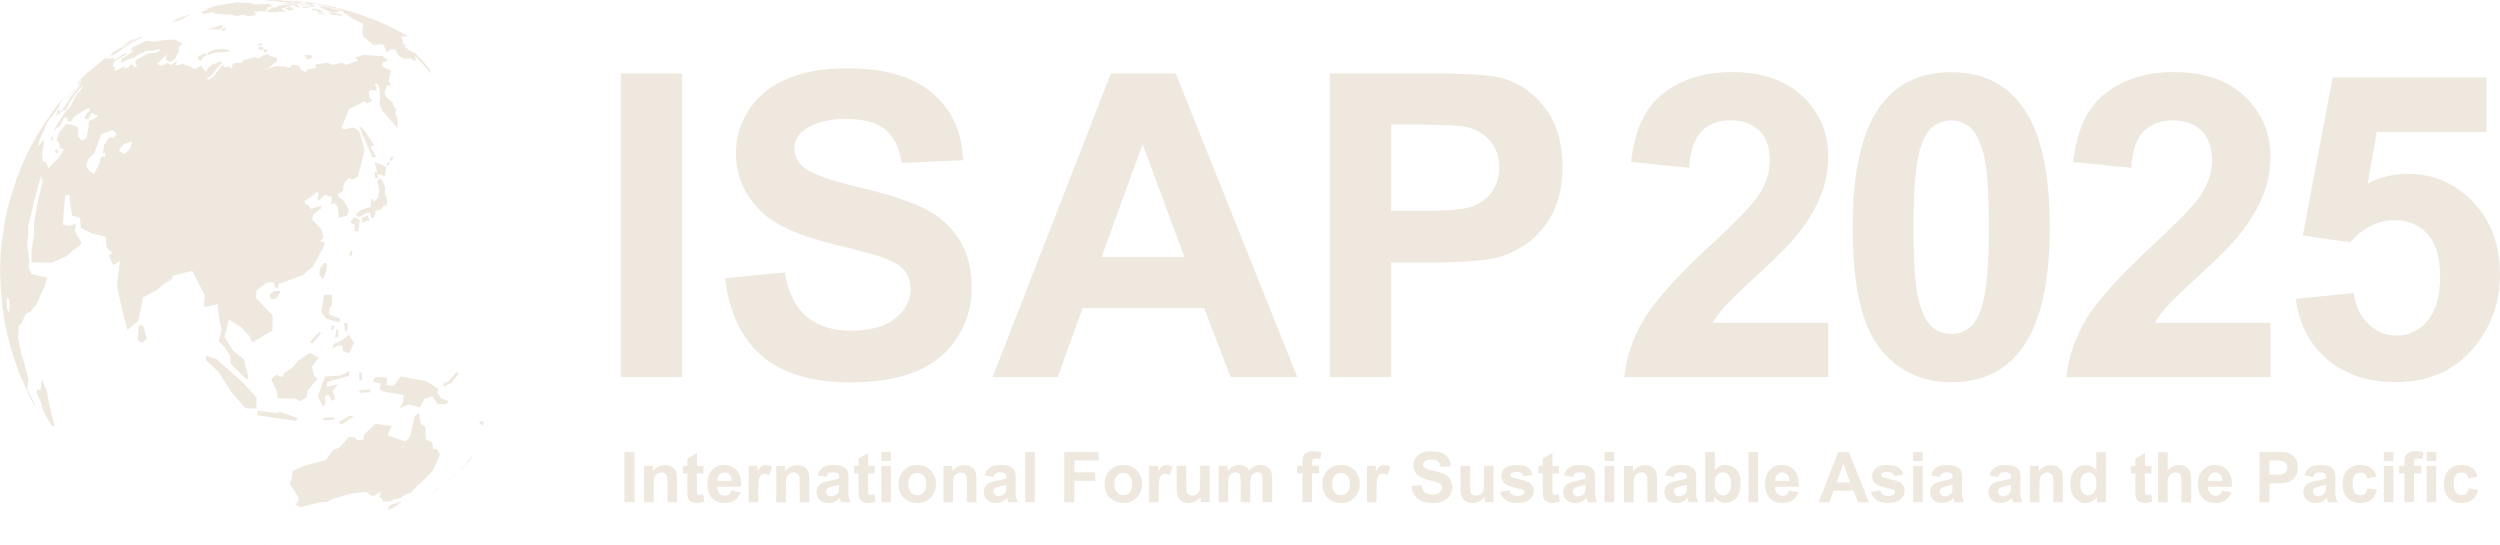 <?xml version="1.0" encoding="utf-8"?>
<!-- Generator: Adobe Illustrator 28.0.0, SVG Export Plug-In . SVG Version: 6.00 Build 0)  -->
<svg version="1.1" id="レイヤー_1" xmlns="http://www.w3.org/2000/svg" xmlns:xlink="http://www.w3.org/1999/xlink" x="0px"
	 y="0px" viewBox="0 0 418.92 91.34" style="enable-background:new 0 0 418.92 91.34;" xml:space="preserve">
<style type="text/css">
	.st0{fill:#EFE8DF;}
</style>
<g>
	<path class="st0" d="M46.76,91.32l-0.32,0.02l0.71-0.02H46.76z M44.28,91.32h0.22l-0.81-0.01L44.28,91.32z M66.45,84.28
		c-0.36,0.11-0.74,0.22-1.11,0.32l-0.38,0.87l1.1-0.45l0.58-0.43l0.67-0.67L66.45,84.28z M75.46,80.19l-1.55,1.28l-0.53,0.36
		l-1.41,1.08l0.84-0.54c1.07-0.85,2.5-2.01,3.53-2.89l-0.03-0.07L75.46,80.19z M77.98,77.84l-0.82,0.79l-0.14,0.21l-0.47,0.45
		c0.69-0.66,1.64-1.55,2.3-2.25l0.28-0.33l-0.53,0.54l0.45-0.67l-0.09-0.07L77.98,77.84z M80.28,70.83l0.62,0.51l0.19-0.54
		l-0.52-0.27L80.28,70.83z M54.18,70l-0.01,0.42l1.93-0.11l-0.2-0.38L54.18,70z M56.77,70.75l0.43,0.41l2.09-1.37l-0.74-0.14
		L56.77,70.75z M69.47,69.73c-0.22,1.03-0.48,2.38-0.73,3.38l-0.79,0.85c-0.89-0.29-2.1-0.68-2.99-1l0.65-1.56l-2.73-0.39
		l-1.87,1.81c-0.04,0.29-0.05,0.6-0.09,0.88l-1.11,0.05l-0.34-0.47l-1.02-0.06l-1.55,1.77l-1.14,0.44l-1.16,1.65
		c-1.05,0.28-2.44,0.68-3.49,0.92l-2.05,0.85l-0.26,1.72l-0.28,0.4c0.45,0.74,1.07,1.72,1.54,2.45l-0.13,0.7l-0.44,0.4L50.33,85
		c0.86-0.23,2.03-0.51,2.89-0.77l1.67-0.12l0.75-0.5c1.05-0.3,2.45-0.65,3.5-0.96l2.25-0.21l0.98,0.75l0.81-0.41l0.67-0.45
		l-0.29,0.96l0.39,0.17l0.26,0.58l1.09,0.02l0.83-0.45L67,83.5l1.05-0.67l0.9-0.31l0.74-0.92l1-0.85l1.87-1.93
		c0.36-0.8,0.86-1.83,1.17-2.64l-0.55-0.96l-0.56-0.01l-0.22-1.08l-1.04-0.54l-0.1-2.09l-0.73-0.42l-0.35-1.91L69.47,69.73z
		 M43.1,69.57c1.94,0.32,4.54,0.71,6.5,0.95l0.27-0.44l-3-1.11l-0.37,0.27l-3.35-0.42L43.1,69.57z M60.23,65.42v0.43l1.91-0.13
		l-0.25-0.46L60.23,65.42z M6.78,65.43l-0.65-0.21l0.14,0.85l0.68,1.61l0.2,0.96l0.77,1.5l0.88,1.27l0.38-0.07
		c-0.35-1.07-0.69-2.54-0.93-3.64l-0.39-2.12l-0.83-1.95L6.78,65.43z M66.02,64.6l-1.2-0.07l0.04-1.27l-1.96-0.08l-0.44,0.73
		l1.32,0.37l-0.14,0.96l0.46,0.32c1.04,0.19,2.44,0.46,3.5,0.63v1.1l-0.65,1.08l1.55-0.6l1.83,0.48l0.82-1.44l1.31-0.41l0.78,1.24
		l1.44,0.13l0.54-0.54L74,66.79l-0.74-0.97l0.23-0.66l-2.06-1.28c-1.27-0.24-2.98-0.54-4.26-0.8L66.02,64.6z M60.23,63.8
		c0.14-0.03,0.28-0.04,0.44-0.06v-0.46v-0.79l-0.48-0.14L60.23,63.8z M75.18,63.86l-0.91,0.39l0.08,0.52l1.33-0.64l1.21-1.59
		l-0.36-0.22L75.18,63.86z M57.07,62.93l-2.61,0.15l-1.17,3.28l0.8,1.74l0.43-0.24l-0.06-1.49l0.51-0.26l0.72,1.08l0.47-0.35
		l-0.43-1.35l0.92-1.12l-1.91,0.49l0.1-0.88c1.1-0.3,2.57-0.68,3.66-1.01c-0.01-0.26-0.01-0.52-0.01-0.79L57.07,62.93z M34.5,60.36
		l2.06,1.88c0.69,1.06,1.6,2.51,2.32,3.57l2.22,2.59c0.62,0.02,1.24,0.04,1.83,0.06L43,66.59c-0.77-0.82-1.79-1.91-2.54-2.73
		c-1.26-1.09-2.94-2.57-4.17-3.69l-1.82-0.61L34.5,60.36z M50,60.42l-1,1.18l-1.31,0.86l-0.44,0.76l-0.92-0.45l-0.88,0.74l0.98,2.21
		l0.09,0.98l3.01,0.12l0.86,0.41l1-0.71l0.21-1.18l1.61-1.89l-0.57-0.52l-0.38-1.43l1.15-1.59l-1.49-0.79L50,60.42z M57.39,56.95
		l-1.47,0.67l-0.31,0.77l1.02-0.46l0.74,0.02l0.05,0.86l1.08,0.34l0.81-1.69l-0.82-1.39L57.39,56.95z M51.92,57.3l0.45,0.24
		l1.49-1.77l-0.38-0.11L51.92,57.3z M56.19,56.62l0.48-0.19l0.04-0.99l-0.38-0.3L56.19,56.62z M23.08,56.98l0.76,0.46l0.76-0.66
		l-0.56-2.15c-0.26-0.05-0.51-0.11-0.77-0.17L23.08,56.98z M55.44,55.32c0.14-0.01,0.3-0.02,0.44-0.04l0.09-0.68l-0.37-0.13
		L55.44,55.32z M57.83,55.59l0.43-0.46l0.01-0.92l-0.63-0.13L57.83,55.59z M54.31,49.41l-0.47,2.8l0.77,1.14l2.21,0.69l0.19-0.65
		l-1.83-0.67v-1.13l0.49-0.45l-0.08-1.77L54.31,49.41z M45.93,48.76l-0.77,0.66l0.3,0.73l0.9-0.16l0.69-1.24
		C46.69,48.76,46.31,48.76,45.93,48.76 M54.29,44.07l-0.67,0.94l-0.12,1.06l0.67,0.77l0.59-1.8l0.01-0.98L54.29,44.07z M58.49,42.76
		l0.4,0.21l0.19-0.86l-0.34-0.09L58.49,42.76z M58.71,37.11l0.34,0.46h0.38l-0.04,1.17L60,38.77l0.3-1.81l-0.78-0.63L58.71,37.11z
		 M60.58,36.51c0.07,0.29,0.14,0.6,0.21,0.9l0.62-0.49l0.5,0.11c-0.07-0.29-0.15-0.6-0.23-0.91L60.58,36.51z M63.21,30.27l0.34,1.44
		l-0.22,1.39l-0.69,0.74l-0.18-0.55l-0.23,0.07l-0.14,1.41l-0.5,0.07l-1.18,0.4l-0.85,0.67l0.54,0.47l1.36-0.71l0.6-0.02l0.05,0.75
		l0.46,0.17l0.39-0.87l-0.18-0.4l0.88-0.13l0.81-0.84l0.15,0.15l0.19-0.13l0.07-0.57l-0.42-1.51l0.1-0.71l-0.3-0.91l-0.54-0.75
		L63.21,30.27z M63.21,28.86l-0.47-0.02l0.16,1.06c0.19-0.04,0.35-0.08,0.54-0.13c-0.07-0.18-0.15-0.37-0.21-0.54l1.26,0.24
		l0.24-1.57l-1.96-0.72L63.21,28.86z M64.78,27.53l0.19,0.29l0.34-0.46l-0.25-0.26L64.78,27.53z M65.3,26.75l0.2,0.29l0.43-0.61
		l-0.26-0.26L65.3,26.75z M9.18,25.4c0.04,0.08,0.09,0.16,0.14,0.23l0.28,0.05l0.21-0.21c-0.12-0.17-0.22-0.34-0.32-0.5
		C9.38,25.11,9.28,25.25,9.18,25.4 M8.53,23.13l-0.02,0.29l0.17,0.16l0.23-0.29l-0.2-0.43L8.53,23.13z M60.74,22.61
		c0.53,1.18,1.25,2.73,1.76,3.92l0.16-0.29l0.46,0.21l-0.92-1.63l0.07-0.42l0.49,0l-0.67-1.07l-1.38-1.88l-0.48-0.27L60.74,22.61z
		 M9.8,18.45l-0.61,1.19l0.34-0.39l0.39-0.37c0.05-0.25,0.1-0.5,0.17-0.74L9.8,18.45z M10.92,16.67c-0.04,0.05-0.05,0.11-0.09,0.17
		c0.27-0.28,0.55-0.55,0.82-0.83c0.04-0.1,0.09-0.2,0.13-0.3L10.92,16.67z M12.01,15.52c-0.04,0.07-0.07,0.15-0.1,0.24
		c0.2-0.21,0.41-0.4,0.62-0.59c0.03-0.08,0.07-0.16,0.1-0.24C12.42,15.13,12.22,15.3,12.01,15.52 M11.88,14.94l-0.06,0.08
		c0.38-0.4,0.81-0.84,1.25-1.29l0-0.01L11.88,14.94z M51.18,9.63l0.42,0.31l0.62-0.2l0.1-0.48c-0.37-0.02-0.88-0.05-1.25-0.08
		L51.18,9.63z M33.29,9.39l-0.15,0.55c0.15,0.08,0.31,0.16,0.47,0.25l0.49-0.63l0.62-0.35l-0.41-0.28L33.29,9.39z M44.17,8.45
		l-0.03,0.3l0.21,0.05l0.5-0.27L44.47,8.2L44.17,8.45z M36.07,8.29L34.62,8.9c0.14,0.09,0.29,0.16,0.44,0.24l1.04-0.34
		c1.37-0.06,1.47-0.06,2.23-0.14l0.13-0.29c-0.36-0.05-0.83-0.13-1.18-0.19C36.92,8.23,36.43,8.28,36.07,8.29 M43.36,7.92L43.25,8.2
		c0.21,0.07,0.5,0.14,0.72,0.2l0.21-0.37l-0.32-0.21L43.36,7.92z M43.47,7.29l-0.25,0.41c0.21-0.03,0.5-0.06,0.71-0.11L43.8,7.23
		L43.47,7.29z M69.81,6.92L69.93,7L69.81,6.92L69.81,6.92z M1.19,51.72l-0.07-1.76l0.34,0.03l0.14,0.87l-0.07,1.6L1.19,51.72z
		 M19.9,25.22l0.82-1.1l1.45-0.38l-0.37,1.21l-1.03,0.9L19.9,25.22z M15,28.68l-0.56-0.93l0.4-1.14l0.98-0.98
		c0.35-0.96,0.78-2.23,1.17-3.17l0.84-0.29l1.02-0.38l0.71,0.58l-0.5,0.72L18.31,23l-0.87,1.33l-0.19,1.29l0.38-0.07l-0.05,0.7
		l-0.66,0.03l-0.26,1.11l-0.92,1.75C15.48,29,15.24,28.84,15,28.68 M27.82,6.69c-0.67,0.1-1.55,0.21-2.22,0.31l-0.71-0.19
		l-0.61,0.12l-2.04,1.01l-0.42,0.54l0.57-0.09l-0.14,0.27l-1.88,1.21l-0.1,0.71l1.26-0.66l1-0.32l0.7-0.5l1.5-0.62l0.77,0.07
		l1.13-0.32l0.2,0.24L26.2,8.81l-1.45,0.18l-0.95,0.55l-0.79,0.38l-0.41,0.45c0.11,0.21,0.22,0.49,0.37,0.67l-0.56,0.34l-0.01-0.41
		l-0.39-0.18l-0.47,0.42l-0.78,0.46l0.4-0.6l-0.88,0.31l-0.52,0.34l-0.58,0.13l0.06-0.57l-0.37-0.26l0.23-0.62l0.65-0.52l1.4-0.78
		l0.05-0.22l-0.34,0.1L19.68,9.7l-0.62,0.36l0.03-0.43L18.33,9.9l-0.09-0.15l-0.37,0.14l-0.04-0.16l-0.33,0.2
		c0.15-0.15,0.31-0.3,0.47-0.46l-0.36,0.25l-0.65,0.55l-0.92,0.79l-1.4,1.15l1.05-1.01c-0.79,0.75-1.75,1.66-2.63,2.54l-0.1,0.25
		l0.83-0.74l-0.21,0.37l-0.51,0.55l0.24,0.05l0.32-0.2c-0.56,0.68-1.3,1.56-1.81,2.26l-1.06,1.7L9.7,19.24l0.21-0.07l0.86-0.85
		c-0.01,0.11-0.02,0.21-0.02,0.31l0.45-0.5l0.49-1.06l1.58-2.16l0.48-0.4l0.13,0.08l-1.2,1.51l-0.89,1.74l-0.73,0.74l-1.68,2.55
		l-0.35,0.83l0.61-0.64l0.26,0.04l0.81-1.56l0.45-0.36l-0.19,0.52l0.46-0.23l-0.13,0.53l0.55,0.15L12,20.28l0.38-0.69l1.92-1.23
		l0.63-0.3l0.14,0.42c-0.18,0.18-0.36,0.35-0.53,0.52l-0.4,0.84l0.58,0.14l0.66-1.1c0.32,0.18,0.72,0.45,1.07,0.61l-1.13,0.66
		l-0.42,0.07l-0.09,1.24l-0.29,1.58l-0.72,0.55l-0.73-0.7l0.04-1.29l-0.36-0.47l-0.99-0.3l-0.78,0.02l-1.01,1.25L9.45,23.5
		l0.48,0.45l0.06,0.78l0.7,0.31l-0.87,1.44l-1.71,1.69l-0.46-1.06l-0.5-0.12l-0.1-1.45l0.34-1.46l-0.08-0.63l-0.38,0.37L6.5,24.55
		l-0.07-0.24l0.26-1.04l0.69-1.46l0.36-0.92l0.62-1.06l0.42-0.38l1.03-1.47c0.19-0.37,0.4-0.87,0.61-1.22l0.28-0.39l0.18-0.29
		l0.06-0.08l-1.27,1.54c-2.43,3.37-4.73,6.55-6.93,12.52c-1.42,4.43-1.49,4.7-2.02,7.52c-0.64,4.66-0.69,5.02-0.71,8.1
		c0.27,6.64,0.79,10.2,3.17,16.75c1.87,4.24,1.9,4.33,3.19,6.52l-0.5-0.88l0.04-0.12l-0.82-1.69l-0.51-1.06
		c0.02-0.48,0.1-1.13,0.23-1.61c-0.26-0.98-0.66-2.27-0.88-3.25l-0.35-1.03l-0.56-2.7l0.13-2.06l0.41-0.24l0.79-1.8l0.63-0.18
		l1.08-1.27c0.41-0.88,0.93-2.06,1.37-2.93l0.49-1.61c-0.8-0.18-1.86-0.39-2.65-0.59l-0.52-1.25l0.17-0.93l-0.34-2.74l0.19-2.18
		l-0.07-0.97l0.67-2.56c0.41-1.87,1.04-4.33,1.58-6.16l-0.07,1l0.38-0.17c-0.3,1.2-0.71,2.79-0.95,3.99l-0.62,3.39l0.03,1.86
		L5.28,42l0.03,1.93c0.97,0.05,2.25,0.11,3.22,0.11c0.76-0.3,1.74-0.71,2.49-1.03c0.8-0.66,1.87-1.56,2.69-2.22l-1.14-1.97
		l0.15-1.34l-1.03,0.36l-1.17-0.22c0.12-1.44,0.24-3.38,0.43-4.8l0.61-0.25c0.14,1.07,0.32,2.49,0.52,3.54l1.28,0.36l0.22,1.71
		l1.67,0.9c0.73,0.18,1.71,0.44,2.46,0.59l0.15,1.85l0.97,0.89l-0.55,0.45l0.66,1.54l1.17-0.64c-0.17,1.24-0.4,2.9-0.52,4.14
		c0.32,1.51,0.74,3.52,1.11,5.01l0.67,2.35l1.85-1.56c0.22-1.16,0.5-2.69,0.74-3.84l2.38-1.28l1.21-1.07l1.14-0.62l0.36-0.74
		c0.95-0.23,2.22-0.52,3.16-0.76c0.62,1.22,1.44,2.83,2.1,4.03c-0.05,0.65-0.11,1.3-0.16,1.97l0.95-0.11l1.34-0.34l0.24,2.07
		l0.44,2.3l-0.46,1.86l1,1.03l0.85,1.29L38.69,61l2.57,2.53l0.4-0.22l-0.78-3.08l-1.81-1.47l-1.46-2.37l0.78-2.81l2.05,1.26
		l1.34,1.49l0.48,1.08c1.02-0.62,2.39-1.41,3.4-2.06v-2.52c-0.83-0.87-1.93-2.02-2.75-2.89l0.07-1.24l1.7-1.34l1.16-0.07l0.27,0.94
		h0.53l0.04-0.64c1.22-0.44,2.85-1.01,4.06-1.48l1.75-1.52l1.32-2.45l0.68-1.38l-0.83-0.37l0.54-0.63l-0.33-1.32l-1.54-1.62
		l0.12-0.85l1.4-1.07c-0.03-0.13-0.04-0.27-0.06-0.41l-1.69,0.51l-0.4-0.57l-0.47-0.24l-0.27-0.45l1.23-0.78l0.92-0.84l0.27,0.34
		l-0.23,1.23l0.47-0.25l0.72-0.78l1.2,0.36l0.07,0.54l-0.19,0.66l0.71-0.18l0.48,0.72l0.14,1.75l1.42-0.41l0.27-1l-0.93-1.55
		l-0.69-0.52l-0.19-0.44l0.84-0.61l0.09-0.93l0.31-0.61l0.57-0.63l0.61,0.29l0.9-0.53l0.37-1.3c0.24-0.93,0.58-2.19,0.78-3.13
		c-0.27-0.97-0.62-2.25-0.91-3.2l-0.93-0.58l-1.58,0.32l-0.49-0.22c0.43-0.94,0.97-2.24,1.3-3.24c0.57-0.24,1.33-0.56,1.88-0.83
		l0.6-0.46l0.6,0.38l0.88-0.46l-0.49-0.4L61.8,15.3l0.53-0.26l0.72,0.15l0.06-0.58l-0.33-0.44c0.15-0.07,0.28-0.14,0.41-0.22
		l0.38,0.74l0.13,1.6l-0.09,1.13l0.41,1.1c0.79,0.88,1.86,2.08,2.62,2.98l-0.03-0.93l-0.05-0.91l-0.33-0.73l0.18-0.61l-0.53-0.66
		l-0.08-0.55l-1.09-0.82l-0.26-0.8c0.13-0.37,0.32-0.88,0.41-1.27l0.72,0.2l-0.44-0.94l0.15-0.87l0.26-0.77L64,11.14l0.03-0.62
		c0.3-0.13,0.72-0.28,1.03-0.4l-0.91-0.73c-1.97-0.09-2.06-0.09-3.11-0.2c-0.46,0.14-1.07,0.31-1.53,0.42l0.46,0.5
		c-1.04,0.45-1.13,0.49-1.93,0.76l-0.77-0.37c-0.45,0.13-1.04,0.28-1.5,0.38l-1.02-0.4c-1.14,0.23-1.37,0.26-1.98,0.34l0.22,0.57
		c-0.48,0.08-1.1,0.17-1.57,0.24l-0.1,0.54l-0.82-0.47l-0.49-0.74l-0.98-0.15l-0.51,0.56l-0.79-0.24c-0.46-0.03-1.07-0.05-1.53-0.09
		c-0.43,0.15-1.02,0.37-1.47,0.5c0.54-0.38,1.23-0.9,1.73-1.33l-0.1-0.54c-0.33-0.08-0.76-0.18-1.09-0.26l-0.45-0.37l-0.67,0.26
		L43.2,9.85l-0.34-0.31c-0.6,0.18-1.41,0.38-2.03,0.52l-0.29,0.48c-0.39-0.01-0.91-0.01-1.29-0.02L38.89,11l0,0.58l-0.45-0.45
		l-0.85,0.11l-0.06-0.21c-0.13-0.04-0.24-0.08-0.37-0.11l-0.26,0.44l-1.16,1.49l-0.75,0.5l-0.4-0.17l0.88-0.53l0.81-1.11l0.91-0.99
		l-0.31-0.36l-0.74,0.49l-0.38-0.02l-0.84,0.68l-0.42,0.75c-0.25-0.32-0.58-0.74-0.79-1.06l-1.15,0.53
		c-0.24-0.13-0.56-0.31-0.78-0.46c-0.36-0.11-0.85-0.26-1.2-0.4l-0.99,0.26l-0.25-0.1l0.48-0.63l-0.49,0.21l-0.62,0.49l-0.6-0.39
		l-1,0.51l-0.82-0.34c0.52-0.48,1.17-1.13,1.72-1.58l-0.25,0.83l0.67,0.42l0.65-0.26l0.38-0.39l0.11-0.48l0.36-0.53
		c0.02-0.3,0.04-0.68,0.09-0.95l0.62-0.5l-0.59-0.21c-0.24-0.13-0.55-0.29-0.78-0.44L27.82,6.69z M22.04,6.69l-0.49,0.32L21.3,7.09
		l-0.46,0.3l-0.41,0.39l0.6-0.36L21.9,7l0.62-0.47l-0.05-0.07L22.04,6.69z M69.49,6.72l-0.66-0.39l-0.02-0.01L69.49,6.72z
		 M23.12,6.33l-0.88,0.54l-0.67,0.35L21.3,7.46l-0.86,0.52l-0.18-0.01l-0.96,0.62l0.02-0.13l-0.2,0.14l-0.36,0.35l0.06,0.02
		l-0.5,0.63l0.42-0.29l0.55-0.27c0.85-0.58,1.97-1.38,2.83-1.94l0.66-0.26l0.34-0.29l0.76-0.35l-0.08-0.1L23.12,6.33z M37.57,4.67
		c-0.24,0.14-0.56,0.31-0.78,0.45h0.81l0.21-0.18l0.15-0.28L37.57,4.67z M37.09,4.23l-0.93,0.26v0.07l-0.55,0.1l-0.93,0.33
		l1.35-0.12l0.67,0.02l0.52-0.27c0.08-0.13,0.15-0.27,0.21-0.39H37.09z M31.31,2.56L30.96,2.7l-0.39,0.1L29.36,3.3l-0.44,0.35
		l0.62-0.09l1.2-0.42l0.4-0.34l0.07-0.08l0.44-0.13c0.11-0.05,0.24-0.1,0.35-0.16C31.78,2.46,31.56,2.51,31.31,2.56 M53.04,2.17
		c0.32,0.06,0.75,0.16,1.05,0.23l0.54,0l-0.29-0.12l-0.42-0.06l-0.49-0.11L53.04,2.17z M55.35,2.31l0.29,0.19
		c0.24,0.01,0.49,0.02,0.75,0.02l0.81,0.16l0.27-0.19c-0.75-0.16-1.75-0.37-2.51-0.51C55.07,2.07,55.24,2.2,55.35,2.31 M52.28,1.52
		l0.01,0.2h0.64c0.14,0.11,0.35,0.24,0.48,0.35h0.88c-0.18-0.09-0.4-0.21-0.58-0.28l0.3-0.03c-0.41-0.11-0.96-0.25-1.38-0.33
		L52.28,1.52z M47.83,1.4c0.12,0.08,0.26,0.18,0.37,0.28l0.28,0.11l0.77-0.19l-0.29-0.15l0.17-0.17l-0.65-0.1L47.83,1.4z
		 M50.73,1.13l-0.12,0.16l0.61,0.05l0.55-0.02L51.54,1.1L50.73,1.13z M53.55,0.99l0.42,0.2L53.58,1.3l0.62,0.16l0.12,0.12
		c0.33,0.11,0.77,0.27,1.09,0.39l0.82,0.14l0.5-0.07l-0.34-0.19l0.88,0.17l-0.5-0.19l0.24-0.05l-0.78-0.22
		c-1.69-0.42-1.78-0.45-2.62-0.6L53.55,0.99z M51.88,0.94L51.5,0.98l0.66,0.14l0.42-0.06l0.4,0.06l-0.32-0.23l-0.88-0.04L51.88,0.94
		z M46.84,0.94l-0.36,0.05l-0.1,0.13l0.09,0.12c-0.2,0-0.5-0.01-0.71-0.01l-0.31,0.14L45.1,1.62c-0.14,0.09-0.33,0.2-0.47,0.31
		L44.74,2c0.47,0.02,0.85,0.03,1.44,0.11l0.2-0.1c0.19-0.03,0.47-0.06,0.67-0.08l0.25,0.05l0.52-0.02l0.13-0.14
		c-0.24-0.1-0.58-0.2-0.85-0.25l0.14-0.19h0.4l0.46-0.22l0.91-0.18c-1.09-0.12-1.15-0.13-1.79-0.17L46.84,0.94z M50.21,0.78
		l0.7,0.12l0.55-0.01l-0.08-0.11l-1.1-0.08L50.21,0.78z M47.58,0.65l0.71,0.12c0.35,0.02,0.84,0.05,1.19,0.09l-0.13,0.1l0.11,0.14
		c0.23,0.04,0.57,0.09,0.81,0.14l0.07-0.09l-0.49-0.17l0.13-0.17c-0.27-0.05-0.63-0.13-0.91-0.17c-0.45-0.03-1.07-0.09-1.53-0.1
		L47.58,0.65z M39.76,0.38l-0.3,0.03l-0.11,0.03c-2.1,0.33-2.14,0.34-3.26,0.58l-0.55,0.11l0.08-0.01l-0.08,0.07
		c-0.35,0.1-0.84,0.25-1.18,0.34L35.1,1.5C34.77,1.62,34.32,1.77,34,1.9c-0.11,0.1-0.28,0.21-0.38,0.33l0.56-0.06l-0.16,0.13
		l0.53-0.03l0.74-0.22L35.96,2l-0.23,0.27l1.85,0.16l0.95,0.01l0.57,0.09l0.21,0.08l0.6,0.1c0.12-0.05,0.26-0.15,0.37-0.21
		l0.72-0.01l0.53,0.27c0.56-0.1,0.63-0.12,1.09-0.19l0.22-0.05l-0.11-0.19l0.33-0.03l-0.47-0.23l-0.13-0.11c0.28,0,0.63-0.01,0.89,0
		l0.12-0.15l0.46,0.09c0.16-0.02,0.38-0.03,0.54-0.04c0.11-0.13,0.24-0.29,0.36-0.39l-0.02-0.26l0.67-0.09l0.14-0.09l-0.26-0.17
		l0.03-0.12l-0.41-0.07C43.8,0.69,43.74,0.69,43,0.75l-1.11-0.21c-0.1-0.02-0.2-0.07-0.29-0.09l-0.47,0.03h-1.26l0.45-0.13
		L39.76,0.38z M50.39,0.23l0.08,0.01l0.05,0.01L50.39,0.23z M48.68,0.15l0.95,0.12l0.89,0.02l0.24,0.08l0.42,0.04l0.2,0.16
		L51.3,0.71l0.96,0.08l0.3-0.06l-0.47-0.14l1.23,0.1l-0.03,0.08l0.59,0.08l0.88,0.21l0.21,0.1l0.84,0.21l0.91,0.12v0.13l1.02,0.35
		L57.47,2l0.27,0.24c0.75,0.44,0.88,0.52,1.41,0.97c0.53,0.24,1.24,0.53,1.76,0.8c-0.05,0.14-0.1,0.34-0.18,0.48
		c0.04,0.23,0.04,0.53,0.01,0.79c0.06,0.24,0.1,0.58,0.11,0.82c0.54,0.42,1.24,0.98,1.75,1.45c0.44-0.06,1.03-0.12,1.46-0.17
		l0.34,0.39c0.11,0.28,0.26,0.66,0.32,0.96c0.27-0.15,0.64-0.33,0.91-0.48l0.58,0.06c0.17,0.3,0.4,0.69,0.56,0.99l0.82,0.52
		l1.13-0.04l0.97,0.43c-0.04-0.25-0.1-0.6-0.15-0.86c0.85,0.87,1.94,2.08,2.7,3.02l-0.2-0.75c-0.69-0.83-1.65-1.89-2.42-2.67
		l-1.06-0.52l-1.07-0.91l0.84,0.31l-0.88-0.71l0.07-0.43L67.2,6.2c0.26-0.06,0.59-0.12,0.85-0.18l0.77,0.31l-0.66-0.4
		c-2.8-1.49-3.03-1.61-5.03-2.45c-2.63-1.03-2.68-1.04-4.23-1.51c-2.36-0.67-2.4-0.67-3.69-0.96C53,0.57,53,0.57,51.87,0.41
		l-0.32-0.03h0.03c-0.71-0.08-1.65-0.22-2.36-0.24L48.68,0.15z M42.76,0.08l-0.24,0.03l1.02-0.04l0.94-0.03l0.38,0.07l1.03,0.04
		c0.32,0.06,0.73,0.1,1.05,0.16l0.96,0.04l0.12,0.11l0.84,0.05l0.57-0.14l-0.28,0.16l0.66,0.08l0.71-0.08l0.04-0.1
		c-1.42-0.19-1.71-0.22-3.12-0.31l-0.38-0.05l0.28-0.04l-0.05-0.01l-0.71,0.01C46.19,0.04,45.69,0.01,45.29,0
		C44.51,0.01,43.52,0.04,42.76,0.08 M45.29,0c0,0,0.01,0,0.01,0l-0.04,0C45.27,0,45.28,0,45.29,0 M45.26,0c-0.03,0-0.05,0-0.08,0
		H45.26z M45.3,0l1.02,0.01h0.15L45.37,0C45.35,0,45.33,0,45.3,0"/>
	<g>
		<g>
			<path class="st0" d="M104.63,84.15v-8.4h1.7v8.4H104.63z"/>
			<path class="st0" d="M113.46,84.15h-1.61v-3.1c0-0.66-0.03-1.08-0.1-1.27c-0.07-0.19-0.18-0.34-0.33-0.45
				c-0.15-0.11-0.34-0.16-0.56-0.16c-0.28,0-0.53,0.08-0.75,0.23c-0.22,0.15-0.37,0.35-0.46,0.61s-0.12,0.72-0.12,1.4v2.75h-1.61
				v-6.08h1.49v0.89c0.53-0.69,1.2-1.03,2-1.03c0.35,0,0.68,0.06,0.97,0.19s0.52,0.29,0.67,0.49s0.26,0.42,0.31,0.68
				c0.06,0.25,0.09,0.61,0.09,1.08V84.15z"/>
			<path class="st0" d="M117.88,78.06v1.28h-1.1v2.45c0,0.5,0.01,0.79,0.03,0.87s0.07,0.15,0.14,0.2c0.07,0.05,0.17,0.08,0.27,0.08
				c0.15,0,0.36-0.05,0.65-0.15l0.14,1.25c-0.37,0.16-0.8,0.24-1.27,0.24c-0.29,0-0.55-0.05-0.78-0.15s-0.4-0.22-0.51-0.38
				c-0.11-0.15-0.18-0.36-0.23-0.63c-0.03-0.19-0.05-0.57-0.05-1.13v-2.65h-0.74v-1.28h0.74v-1.21l1.61-0.94v2.15H117.88z"/>
			<path class="st0" d="M122.52,82.21l1.6,0.27c-0.21,0.59-0.53,1.04-0.98,1.34c-0.44,0.31-1,0.46-1.67,0.46
				c-1.06,0-1.84-0.34-2.35-1.04c-0.4-0.55-0.6-1.25-0.6-2.1c0-1.01,0.26-1.8,0.79-2.37s1.19-0.86,2-0.86c0.9,0,1.62,0.3,2.14,0.9
				c0.52,0.6,0.77,1.51,0.75,2.75h-4.03c0.01,0.48,0.14,0.85,0.39,1.11c0.25,0.27,0.56,0.4,0.93,0.4c0.25,0,0.46-0.07,0.64-0.21
				C122.3,82.74,122.43,82.52,122.52,82.21z M122.61,80.58c-0.01-0.47-0.13-0.82-0.36-1.06c-0.23-0.24-0.51-0.36-0.84-0.36
				c-0.35,0-0.64,0.13-0.87,0.38s-0.34,0.6-0.34,1.04H122.61z"/>
			<path class="st0" d="M127.06,84.15h-1.61v-6.08h1.49v0.87c0.26-0.41,0.49-0.68,0.69-0.81c0.2-0.13,0.44-0.2,0.7-0.2
				c0.37,0,0.72,0.1,1.06,0.3l-0.5,1.4c-0.27-0.18-0.52-0.26-0.76-0.26c-0.23,0-0.42,0.06-0.57,0.19s-0.28,0.35-0.37,0.67
				c-0.09,0.32-0.13,1-0.13,2.04V84.15z"/>
			<path class="st0" d="M135.62,84.15h-1.61v-3.1c0-0.66-0.03-1.08-0.1-1.27c-0.07-0.19-0.18-0.34-0.33-0.45
				c-0.15-0.11-0.34-0.16-0.56-0.16c-0.28,0-0.53,0.08-0.75,0.23c-0.22,0.15-0.37,0.35-0.46,0.61s-0.12,0.72-0.12,1.4v2.75h-1.61
				v-6.08h1.49v0.89c0.53-0.69,1.2-1.03,2-1.03c0.35,0,0.68,0.06,0.97,0.19s0.52,0.29,0.67,0.49s0.26,0.42,0.31,0.68
				c0.06,0.25,0.09,0.61,0.09,1.08V84.15z"/>
			<path class="st0" d="M138.45,79.92l-1.46-0.26c0.16-0.59,0.45-1.02,0.85-1.31c0.4-0.28,1-0.42,1.79-0.42
				c0.72,0,1.25,0.08,1.6,0.25c0.35,0.17,0.6,0.39,0.74,0.65s0.21,0.74,0.21,1.44l-0.02,1.88c0,0.54,0.03,0.93,0.08,1.18
				s0.15,0.53,0.29,0.82h-1.59c-0.04-0.11-0.09-0.27-0.15-0.48c-0.03-0.1-0.05-0.16-0.06-0.19c-0.27,0.27-0.57,0.47-0.88,0.6
				s-0.65,0.2-1,0.2c-0.63,0-1.12-0.17-1.48-0.51c-0.36-0.34-0.54-0.77-0.54-1.29c0-0.34,0.08-0.65,0.25-0.92
				c0.16-0.27,0.39-0.48,0.69-0.62c0.3-0.14,0.72-0.27,1.28-0.38c0.75-0.14,1.27-0.27,1.56-0.4v-0.16c0-0.31-0.08-0.53-0.23-0.66
				c-0.15-0.13-0.44-0.2-0.86-0.2c-0.29,0-0.51,0.06-0.67,0.17C138.68,79.44,138.55,79.64,138.45,79.92z M140.6,81.23
				c-0.21,0.07-0.53,0.15-0.98,0.25c-0.45,0.1-0.74,0.19-0.88,0.28c-0.21,0.15-0.31,0.34-0.31,0.57c0,0.23,0.08,0.42,0.25,0.58
				s0.38,0.25,0.64,0.25c0.29,0,0.57-0.09,0.83-0.29c0.19-0.14,0.32-0.32,0.38-0.53c0.04-0.14,0.06-0.4,0.06-0.79V81.23z"/>
			<path class="st0" d="M146.56,78.06v1.28h-1.1v2.45c0,0.5,0.01,0.79,0.03,0.87s0.07,0.15,0.14,0.2c0.07,0.05,0.17,0.08,0.27,0.08
				c0.15,0,0.36-0.05,0.65-0.15l0.14,1.25c-0.37,0.16-0.8,0.24-1.27,0.24c-0.29,0-0.55-0.05-0.78-0.15s-0.4-0.22-0.51-0.38
				c-0.11-0.15-0.18-0.36-0.23-0.63c-0.03-0.19-0.05-0.57-0.05-1.13v-2.65h-0.74v-1.28h0.74v-1.21l1.61-0.94v2.15H146.56z"/>
			<path class="st0" d="M147.68,77.24v-1.49h1.61v1.49H147.68z M147.68,84.15v-6.08h1.61v6.08H147.68z"/>
			<path class="st0" d="M150.56,81.02c0-0.53,0.13-1.05,0.4-1.55c0.26-0.5,0.64-0.88,1.12-1.15s1.02-0.4,1.62-0.4
				c0.92,0,1.67,0.3,2.26,0.9s0.88,1.35,0.88,2.26c0,0.92-0.3,1.68-0.89,2.29s-1.34,0.91-2.24,0.91c-0.56,0-1.09-0.13-1.6-0.38
				s-0.89-0.62-1.15-1.11C150.7,82.31,150.56,81.72,150.56,81.02z M152.21,81.11c0,0.6,0.14,1.07,0.43,1.39
				c0.29,0.32,0.64,0.48,1.06,0.48s0.77-0.16,1.06-0.48c0.28-0.32,0.43-0.79,0.43-1.4c0-0.6-0.14-1.05-0.43-1.37
				c-0.28-0.32-0.64-0.48-1.06-0.48s-0.77,0.16-1.06,0.48C152.36,80.04,152.21,80.5,152.21,81.11z"/>
			<path class="st0" d="M163.63,84.15h-1.61v-3.1c0-0.66-0.03-1.08-0.1-1.27c-0.07-0.19-0.18-0.34-0.33-0.45
				c-0.15-0.11-0.34-0.16-0.56-0.16c-0.28,0-0.53,0.08-0.75,0.23c-0.22,0.15-0.37,0.35-0.46,0.61s-0.12,0.72-0.12,1.4v2.75h-1.61
				v-6.08h1.49v0.89c0.53-0.69,1.2-1.03,2-1.03c0.35,0,0.68,0.06,0.97,0.19s0.52,0.29,0.67,0.49s0.26,0.42,0.31,0.68
				c0.06,0.25,0.09,0.61,0.09,1.08V84.15z"/>
			<path class="st0" d="M166.47,79.92l-1.46-0.26c0.16-0.59,0.45-1.02,0.85-1.31c0.4-0.28,1-0.42,1.79-0.42
				c0.72,0,1.25,0.08,1.6,0.25c0.35,0.17,0.6,0.39,0.74,0.65s0.21,0.74,0.21,1.44l-0.02,1.88c0,0.54,0.03,0.93,0.08,1.18
				s0.15,0.53,0.29,0.82h-1.59c-0.04-0.11-0.09-0.27-0.15-0.48c-0.03-0.1-0.05-0.16-0.06-0.19c-0.27,0.27-0.57,0.47-0.88,0.6
				s-0.65,0.2-1,0.2c-0.63,0-1.12-0.17-1.48-0.51c-0.36-0.34-0.54-0.77-0.54-1.29c0-0.34,0.08-0.65,0.25-0.92
				c0.16-0.27,0.39-0.48,0.69-0.62c0.3-0.14,0.72-0.27,1.28-0.38c0.75-0.14,1.27-0.27,1.56-0.4v-0.16c0-0.31-0.08-0.53-0.23-0.66
				c-0.15-0.13-0.44-0.2-0.86-0.2c-0.29,0-0.51,0.06-0.67,0.17C166.7,79.44,166.57,79.64,166.47,79.92z M168.62,81.23
				c-0.21,0.07-0.53,0.15-0.98,0.25c-0.45,0.1-0.74,0.19-0.88,0.28c-0.21,0.15-0.31,0.34-0.31,0.57c0,0.23,0.08,0.42,0.25,0.58
				s0.38,0.25,0.64,0.25c0.29,0,0.57-0.09,0.83-0.29c0.19-0.14,0.32-0.32,0.38-0.53c0.04-0.14,0.06-0.4,0.06-0.79V81.23z"/>
			<path class="st0" d="M171.79,84.15v-8.4h1.61v8.4H171.79z"/>
			<path class="st0" d="M178.33,84.15v-8.4h5.76v1.42h-4.06v1.99h3.5v1.42h-3.5v3.57H178.33z"/>
			<path class="st0" d="M185.1,81.02c0-0.53,0.13-1.05,0.4-1.55c0.26-0.5,0.64-0.88,1.12-1.15s1.02-0.4,1.62-0.4
				c0.92,0,1.67,0.3,2.26,0.9s0.88,1.35,0.88,2.26c0,0.92-0.3,1.68-0.89,2.29s-1.34,0.91-2.24,0.91c-0.56,0-1.09-0.13-1.6-0.38
				s-0.89-0.62-1.15-1.11C185.23,82.31,185.1,81.72,185.1,81.02z M186.74,81.11c0,0.6,0.14,1.07,0.43,1.39
				c0.29,0.32,0.64,0.48,1.06,0.48s0.77-0.16,1.06-0.48c0.28-0.32,0.43-0.79,0.43-1.4c0-0.6-0.14-1.05-0.43-1.37
				c-0.28-0.32-0.64-0.48-1.06-0.48s-0.77,0.16-1.06,0.48C186.89,80.04,186.74,80.5,186.74,81.11z"/>
			<path class="st0" d="M194.17,84.15h-1.61v-6.08h1.49v0.87c0.26-0.41,0.49-0.68,0.69-0.81c0.2-0.13,0.44-0.2,0.7-0.2
				c0.37,0,0.72,0.1,1.06,0.3l-0.5,1.4c-0.27-0.18-0.52-0.26-0.76-0.26c-0.23,0-0.42,0.06-0.57,0.19s-0.28,0.35-0.37,0.67
				c-0.09,0.32-0.13,1-0.13,2.04V84.15z"/>
			<path class="st0" d="M201.2,84.15v-0.91c-0.22,0.33-0.51,0.58-0.87,0.77c-0.36,0.19-0.74,0.28-1.14,0.28
				c-0.41,0-0.78-0.09-1.1-0.27c-0.32-0.18-0.56-0.43-0.7-0.76s-0.22-0.77-0.22-1.35v-3.85h1.61v2.79c0,0.86,0.03,1.38,0.09,1.57
				c0.06,0.19,0.17,0.35,0.32,0.46c0.16,0.11,0.35,0.17,0.6,0.17c0.27,0,0.52-0.08,0.74-0.23c0.22-0.15,0.37-0.34,0.45-0.56
				c0.08-0.22,0.12-0.77,0.12-1.64v-2.57h1.61v6.08H201.2z"/>
			<path class="st0" d="M204.24,78.06h1.48v0.83c0.53-0.64,1.16-0.97,1.9-0.97c0.39,0,0.73,0.08,1.01,0.24
				c0.29,0.16,0.52,0.4,0.7,0.73c0.27-0.32,0.56-0.57,0.86-0.73c0.31-0.16,0.64-0.24,0.99-0.24c0.45,0,0.82,0.09,1.13,0.27
				s0.54,0.45,0.69,0.8c0.11,0.26,0.17,0.68,0.17,1.26v3.89h-1.61v-3.48c0-0.6-0.06-0.99-0.17-1.17c-0.15-0.23-0.38-0.34-0.69-0.34
				c-0.23,0-0.44,0.07-0.64,0.21c-0.2,0.14-0.34,0.34-0.43,0.6s-0.13,0.68-0.13,1.26v2.92h-1.61v-3.33c0-0.59-0.03-0.97-0.09-1.15
				c-0.06-0.17-0.15-0.3-0.27-0.38s-0.28-0.13-0.49-0.13c-0.25,0-0.47,0.07-0.67,0.2c-0.2,0.13-0.34,0.33-0.43,0.58
				s-0.13,0.67-0.13,1.25v2.96h-1.61V78.06z"/>
			<path class="st0" d="M217.34,78.06h0.89v-0.46c0-0.51,0.05-0.89,0.16-1.15c0.11-0.25,0.31-0.46,0.6-0.62
				c0.29-0.16,0.66-0.24,1.11-0.24c0.46,0,0.91,0.07,1.35,0.21l-0.22,1.12c-0.26-0.06-0.5-0.09-0.74-0.09c-0.23,0-0.4,0.05-0.5,0.16
				c-0.1,0.11-0.15,0.32-0.15,0.63v0.43h1.2v1.27h-1.2v4.82h-1.61v-4.82h-0.89V78.06z"/>
			<path class="st0" d="M221.58,81.02c0-0.53,0.13-1.05,0.4-1.55c0.26-0.5,0.64-0.88,1.12-1.15s1.02-0.4,1.62-0.4
				c0.92,0,1.67,0.3,2.26,0.9s0.88,1.35,0.88,2.26c0,0.92-0.3,1.68-0.89,2.29s-1.34,0.91-2.24,0.91c-0.56,0-1.09-0.13-1.6-0.38
				s-0.89-0.62-1.15-1.11C221.71,82.31,221.58,81.72,221.58,81.02z M223.23,81.11c0,0.6,0.14,1.07,0.43,1.39
				c0.29,0.32,0.64,0.48,1.06,0.48s0.77-0.16,1.06-0.48c0.28-0.32,0.43-0.79,0.43-1.4c0-0.6-0.14-1.05-0.43-1.37
				c-0.28-0.32-0.64-0.48-1.06-0.48s-0.77,0.16-1.06,0.48C223.37,80.04,223.23,80.5,223.23,81.11z"/>
			<path class="st0" d="M230.66,84.15h-1.61v-6.08h1.49v0.87c0.26-0.41,0.49-0.68,0.69-0.81s0.44-0.2,0.7-0.2
				c0.37,0,0.72,0.1,1.06,0.3l-0.5,1.4c-0.27-0.18-0.52-0.26-0.76-0.26c-0.23,0-0.42,0.06-0.57,0.19c-0.16,0.12-0.28,0.35-0.37,0.67
				c-0.09,0.32-0.13,1-0.13,2.04V84.15z"/>
			<path class="st0" d="M236.52,81.42l1.65-0.16c0.1,0.55,0.3,0.96,0.6,1.22c0.3,0.26,0.71,0.39,1.23,0.39
				c0.55,0,0.96-0.12,1.23-0.35c0.28-0.23,0.42-0.5,0.42-0.81c0-0.2-0.06-0.37-0.17-0.51c-0.12-0.14-0.32-0.26-0.61-0.36
				c-0.2-0.07-0.65-0.19-1.36-0.37c-0.91-0.23-1.55-0.5-1.91-0.83c-0.52-0.46-0.77-1.03-0.77-1.69c0-0.43,0.12-0.83,0.36-1.2
				s0.59-0.66,1.05-0.85c0.46-0.19,1.01-0.29,1.65-0.29c1.05,0,1.85,0.23,2.38,0.69c0.53,0.46,0.81,1.08,0.84,1.85l-1.69,0.07
				c-0.07-0.43-0.23-0.74-0.47-0.93c-0.24-0.19-0.6-0.28-1.07-0.28c-0.49,0-0.88,0.1-1.16,0.3c-0.18,0.13-0.27,0.3-0.27,0.52
				c0,0.2,0.08,0.37,0.25,0.51c0.21,0.18,0.73,0.37,1.56,0.56c0.83,0.19,1.43,0.4,1.83,0.6c0.39,0.21,0.7,0.49,0.93,0.85
				c0.22,0.36,0.33,0.81,0.33,1.34c0,0.48-0.13,0.93-0.4,1.35c-0.27,0.42-0.64,0.73-1.13,0.94c-0.49,0.21-1.1,0.31-1.83,0.31
				c-1.06,0-1.88-0.25-2.45-0.74C236.97,83.07,236.63,82.35,236.52,81.42z"/>
			<path class="st0" d="M248.77,84.15v-0.91c-0.22,0.33-0.51,0.58-0.87,0.77c-0.36,0.19-0.74,0.28-1.14,0.28
				c-0.41,0-0.78-0.09-1.1-0.27s-0.56-0.43-0.7-0.76c-0.15-0.32-0.22-0.77-0.22-1.35v-3.85h1.61v2.79c0,0.86,0.03,1.38,0.09,1.57
				c0.06,0.19,0.17,0.35,0.32,0.46c0.16,0.11,0.36,0.17,0.6,0.17c0.27,0,0.52-0.08,0.74-0.23c0.22-0.15,0.37-0.34,0.45-0.56
				c0.08-0.22,0.12-0.77,0.12-1.64v-2.57h1.61v6.08H248.77z"/>
			<path class="st0" d="M251.36,82.41l1.61-0.25c0.07,0.31,0.21,0.55,0.42,0.71c0.21,0.16,0.5,0.24,0.88,0.24
				c0.42,0,0.73-0.08,0.94-0.23c0.14-0.11,0.21-0.25,0.21-0.43c0-0.12-0.04-0.22-0.11-0.3c-0.08-0.08-0.26-0.15-0.54-0.21
				c-1.3-0.29-2.12-0.55-2.47-0.78c-0.48-0.33-0.72-0.79-0.72-1.37c0-0.53,0.21-0.97,0.62-1.33c0.42-0.36,1.06-0.54,1.94-0.54
				c0.83,0,1.45,0.14,1.86,0.41c0.4,0.27,0.68,0.67,0.84,1.2l-1.52,0.28c-0.07-0.24-0.19-0.42-0.37-0.54
				c-0.18-0.13-0.44-0.19-0.78-0.19c-0.42,0-0.73,0.06-0.91,0.18c-0.12,0.08-0.18,0.19-0.18,0.33c0,0.11,0.05,0.21,0.16,0.29
				c0.15,0.11,0.65,0.26,1.5,0.45c0.86,0.2,1.46,0.43,1.79,0.72c0.34,0.29,0.5,0.69,0.5,1.2c0,0.56-0.23,1.04-0.7,1.44
				c-0.47,0.4-1.16,0.6-2.07,0.6c-0.83,0-1.48-0.17-1.97-0.5C251.82,83.44,251.51,82.99,251.36,82.41z"/>
			<path class="st0" d="M261.24,78.06v1.28h-1.1v2.45c0,0.5,0.01,0.79,0.03,0.87c0.02,0.08,0.07,0.15,0.14,0.2
				c0.07,0.05,0.17,0.08,0.27,0.08c0.15,0,0.36-0.05,0.65-0.15l0.14,1.25c-0.37,0.16-0.8,0.24-1.27,0.24
				c-0.29,0-0.55-0.05-0.79-0.15c-0.23-0.1-0.4-0.22-0.51-0.38c-0.11-0.15-0.18-0.36-0.23-0.63c-0.03-0.19-0.05-0.57-0.05-1.13
				v-2.65h-0.74v-1.28h0.74v-1.21l1.62-0.94v2.15H261.24z"/>
			<path class="st0" d="M263.56,79.92l-1.46-0.26c0.16-0.59,0.45-1.02,0.85-1.31c0.4-0.28,1-0.42,1.79-0.42
				c0.72,0,1.25,0.08,1.6,0.25c0.35,0.17,0.6,0.39,0.74,0.65c0.14,0.26,0.21,0.74,0.21,1.44l-0.02,1.88c0,0.54,0.03,0.93,0.08,1.18
				s0.15,0.53,0.29,0.82h-1.59c-0.04-0.11-0.09-0.27-0.15-0.48c-0.03-0.1-0.05-0.16-0.06-0.19c-0.27,0.27-0.57,0.47-0.88,0.6
				c-0.31,0.13-0.65,0.2-1,0.2c-0.63,0-1.12-0.17-1.48-0.51s-0.54-0.77-0.54-1.29c0-0.34,0.08-0.65,0.25-0.92s0.39-0.48,0.69-0.62
				c0.3-0.14,0.72-0.27,1.28-0.38c0.75-0.14,1.27-0.27,1.56-0.4v-0.16c0-0.31-0.08-0.53-0.23-0.66c-0.15-0.13-0.44-0.2-0.87-0.2
				c-0.29,0-0.51,0.06-0.67,0.17S263.66,79.64,263.56,79.92z M265.71,81.23c-0.21,0.07-0.53,0.15-0.98,0.25
				c-0.45,0.1-0.74,0.19-0.88,0.28c-0.21,0.15-0.31,0.34-0.31,0.57c0,0.23,0.08,0.42,0.25,0.58s0.38,0.25,0.64,0.25
				c0.29,0,0.57-0.09,0.83-0.29c0.19-0.14,0.32-0.32,0.38-0.53c0.04-0.14,0.06-0.4,0.06-0.79V81.23z"/>
			<path class="st0" d="M268.88,77.24v-1.49h1.61v1.49H268.88z M268.88,84.15v-6.08h1.61v6.08H268.88z"/>
			<path class="st0" d="M277.67,84.15h-1.61v-3.1c0-0.66-0.03-1.08-0.1-1.27c-0.07-0.19-0.18-0.34-0.33-0.45
				c-0.15-0.11-0.34-0.16-0.56-0.16c-0.28,0-0.53,0.08-0.75,0.23c-0.22,0.15-0.37,0.35-0.46,0.61s-0.12,0.72-0.12,1.4v2.75h-1.61
				v-6.08h1.5v0.89c0.53-0.69,1.2-1.03,2-1.03c0.36,0,0.68,0.06,0.97,0.19s0.52,0.29,0.67,0.49c0.15,0.2,0.26,0.42,0.32,0.68
				c0.06,0.25,0.09,0.61,0.09,1.08V84.15z"/>
			<path class="st0" d="M280.5,79.92l-1.46-0.26c0.16-0.59,0.45-1.02,0.85-1.31c0.4-0.28,1-0.42,1.79-0.42
				c0.72,0,1.25,0.08,1.6,0.25c0.35,0.17,0.6,0.39,0.74,0.65c0.14,0.26,0.21,0.74,0.21,1.44l-0.02,1.88c0,0.54,0.03,0.93,0.08,1.18
				s0.15,0.53,0.29,0.82h-1.59c-0.04-0.11-0.09-0.27-0.15-0.48c-0.03-0.1-0.05-0.16-0.06-0.19c-0.27,0.27-0.57,0.47-0.88,0.6
				c-0.31,0.13-0.65,0.2-1,0.2c-0.63,0-1.12-0.17-1.48-0.51s-0.54-0.77-0.54-1.29c0-0.34,0.08-0.65,0.25-0.92s0.39-0.48,0.69-0.62
				c0.3-0.14,0.72-0.27,1.28-0.38c0.75-0.14,1.27-0.27,1.56-0.4v-0.16c0-0.31-0.08-0.53-0.23-0.66c-0.15-0.13-0.44-0.2-0.87-0.2
				c-0.29,0-0.51,0.06-0.67,0.17S280.6,79.64,280.5,79.92z M282.66,81.23c-0.21,0.07-0.53,0.15-0.98,0.25
				c-0.45,0.1-0.74,0.19-0.88,0.28c-0.21,0.15-0.31,0.34-0.31,0.57c0,0.23,0.08,0.42,0.25,0.58s0.38,0.25,0.64,0.25
				c0.29,0,0.57-0.09,0.83-0.29c0.19-0.14,0.32-0.32,0.38-0.53c0.04-0.14,0.06-0.4,0.06-0.79V81.23z"/>
			<path class="st0" d="M285.75,84.15v-8.4h1.61v3.02c0.5-0.56,1.08-0.85,1.76-0.85c0.74,0,1.35,0.27,1.84,0.8
				c0.49,0.54,0.73,1.31,0.73,2.31c0,1.04-0.25,1.84-0.74,2.4c-0.5,0.56-1.09,0.84-1.8,0.84c-0.35,0-0.69-0.09-1.03-0.26
				s-0.63-0.43-0.87-0.77v0.89H285.75z M287.35,80.97c0,0.63,0.1,1.1,0.3,1.4c0.28,0.43,0.65,0.64,1.11,0.64
				c0.35,0,0.66-0.15,0.91-0.46c0.25-0.3,0.38-0.78,0.38-1.43c0-0.69-0.13-1.2-0.38-1.5s-0.57-0.46-0.97-0.46
				c-0.39,0-0.71,0.15-0.96,0.45C287.48,79.91,287.35,80.36,287.35,80.97z"/>
			<path class="st0" d="M292.99,84.15v-8.4h1.61v8.4H292.99z"/>
			<path class="st0" d="M299.77,82.21l1.6,0.27c-0.21,0.59-0.53,1.04-0.98,1.34c-0.44,0.31-1,0.46-1.67,0.46
				c-1.06,0-1.84-0.34-2.35-1.04c-0.4-0.55-0.6-1.25-0.6-2.1c0-1.01,0.26-1.8,0.79-2.37c0.53-0.57,1.19-0.86,2-0.86
				c0.9,0,1.62,0.3,2.14,0.9s0.77,1.51,0.75,2.75h-4.03c0.01,0.48,0.14,0.85,0.39,1.11c0.25,0.27,0.56,0.4,0.93,0.4
				c0.25,0,0.46-0.07,0.63-0.21C299.55,82.74,299.68,82.52,299.77,82.21z M299.86,80.58c-0.01-0.47-0.13-0.82-0.36-1.06
				c-0.23-0.24-0.51-0.36-0.84-0.36c-0.35,0-0.64,0.13-0.87,0.38c-0.23,0.26-0.34,0.6-0.34,1.04H299.86z"/>
			<path class="st0" d="M313.17,84.15h-1.84l-0.73-1.91h-3.36l-0.69,1.91h-1.8l3.27-8.4h1.79L313.17,84.15z M310.05,80.83
				l-1.16-3.12l-1.13,3.12H310.05z"/>
			<path class="st0" d="M313.49,82.41l1.61-0.25c0.07,0.31,0.21,0.55,0.42,0.71c0.21,0.16,0.5,0.24,0.88,0.24
				c0.42,0,0.73-0.08,0.94-0.23c0.14-0.11,0.21-0.25,0.21-0.43c0-0.12-0.04-0.22-0.11-0.3c-0.08-0.08-0.26-0.15-0.54-0.21
				c-1.3-0.29-2.12-0.55-2.47-0.78c-0.48-0.33-0.72-0.79-0.72-1.37c0-0.53,0.21-0.97,0.62-1.33c0.42-0.36,1.06-0.54,1.94-0.54
				c0.83,0,1.45,0.14,1.86,0.41c0.4,0.27,0.68,0.67,0.84,1.2l-1.52,0.28c-0.07-0.24-0.19-0.42-0.37-0.54
				c-0.18-0.13-0.44-0.19-0.78-0.19c-0.42,0-0.73,0.06-0.91,0.18c-0.12,0.08-0.18,0.19-0.18,0.33c0,0.11,0.05,0.21,0.16,0.29
				c0.15,0.11,0.65,0.26,1.5,0.45c0.86,0.2,1.46,0.43,1.79,0.72c0.34,0.29,0.5,0.69,0.5,1.2c0,0.56-0.23,1.04-0.7,1.44
				c-0.47,0.4-1.16,0.6-2.07,0.6c-0.83,0-1.48-0.17-1.97-0.5C313.96,83.44,313.64,82.99,313.49,82.41z"/>
			<path class="st0" d="M320.58,77.24v-1.49h1.61v1.49H320.58z M320.58,84.15v-6.08h1.61v6.08H320.58z"/>
			<path class="st0" d="M325.05,79.92l-1.46-0.26c0.16-0.59,0.45-1.02,0.85-1.31c0.4-0.28,1-0.42,1.79-0.42
				c0.72,0,1.25,0.08,1.6,0.25s0.6,0.39,0.74,0.65c0.14,0.26,0.21,0.74,0.21,1.44l-0.02,1.88c0,0.54,0.03,0.93,0.08,1.18
				s0.15,0.53,0.29,0.82h-1.59c-0.04-0.11-0.09-0.27-0.16-0.48c-0.03-0.1-0.05-0.16-0.06-0.19c-0.28,0.27-0.57,0.47-0.88,0.6
				c-0.31,0.13-0.65,0.2-1,0.2c-0.63,0-1.12-0.17-1.48-0.51c-0.36-0.34-0.54-0.77-0.54-1.29c0-0.34,0.08-0.65,0.25-0.92
				c0.17-0.27,0.39-0.48,0.69-0.62c0.3-0.14,0.72-0.27,1.28-0.38c0.75-0.14,1.27-0.27,1.56-0.4v-0.16c0-0.31-0.08-0.53-0.23-0.66
				c-0.15-0.13-0.44-0.2-0.86-0.2c-0.29,0-0.51,0.06-0.67,0.17C325.27,79.44,325.14,79.64,325.05,79.92z M327.2,81.23
				c-0.21,0.07-0.53,0.15-0.98,0.25c-0.45,0.1-0.74,0.19-0.88,0.28c-0.21,0.15-0.32,0.34-0.32,0.57c0,0.23,0.08,0.42,0.25,0.58
				s0.38,0.25,0.64,0.25c0.29,0,0.57-0.09,0.83-0.29c0.2-0.14,0.32-0.32,0.38-0.53c0.04-0.14,0.06-0.4,0.06-0.79V81.23z"/>
			<path class="st0" d="M334.83,79.92l-1.46-0.26c0.16-0.59,0.45-1.02,0.85-1.31c0.4-0.28,1-0.42,1.79-0.42
				c0.72,0,1.25,0.08,1.6,0.25s0.6,0.39,0.74,0.65c0.14,0.26,0.21,0.74,0.21,1.44l-0.02,1.88c0,0.54,0.03,0.93,0.08,1.18
				s0.15,0.53,0.29,0.82h-1.59c-0.04-0.11-0.09-0.27-0.16-0.48c-0.03-0.1-0.05-0.16-0.06-0.19c-0.28,0.27-0.57,0.47-0.88,0.6
				c-0.31,0.13-0.65,0.2-1,0.2c-0.63,0-1.12-0.17-1.48-0.51c-0.36-0.34-0.54-0.77-0.54-1.29c0-0.34,0.08-0.65,0.25-0.92
				c0.17-0.27,0.39-0.48,0.69-0.62c0.3-0.14,0.72-0.27,1.28-0.38c0.75-0.14,1.27-0.27,1.56-0.4v-0.16c0-0.31-0.08-0.53-0.23-0.66
				c-0.15-0.13-0.44-0.2-0.86-0.2c-0.29,0-0.51,0.06-0.67,0.17C335.06,79.44,334.93,79.64,334.83,79.92z M336.98,81.23
				c-0.21,0.07-0.53,0.15-0.98,0.25c-0.45,0.1-0.74,0.19-0.88,0.28c-0.21,0.15-0.32,0.34-0.32,0.57c0,0.23,0.08,0.42,0.25,0.58
				s0.38,0.25,0.64,0.25c0.29,0,0.57-0.09,0.83-0.29c0.2-0.14,0.32-0.32,0.38-0.53c0.04-0.14,0.06-0.4,0.06-0.79V81.23z"/>
			<path class="st0" d="M345.68,84.15h-1.61v-3.1c0-0.66-0.03-1.08-0.1-1.27c-0.07-0.19-0.18-0.34-0.33-0.45
				c-0.16-0.11-0.34-0.16-0.56-0.16c-0.28,0-0.53,0.08-0.75,0.23c-0.22,0.15-0.37,0.35-0.46,0.61s-0.12,0.72-0.12,1.4v2.75h-1.61
				v-6.08h1.49v0.89c0.53-0.69,1.2-1.03,2-1.03c0.35,0,0.68,0.06,0.97,0.19s0.52,0.29,0.67,0.49c0.15,0.2,0.25,0.42,0.31,0.68
				s0.09,0.61,0.09,1.08V84.15z"/>
			<path class="st0" d="M352.89,84.15h-1.5v-0.89c-0.25,0.35-0.54,0.61-0.88,0.78c-0.34,0.17-0.68,0.25-1.02,0.25
				c-0.7,0-1.3-0.28-1.8-0.84c-0.5-0.56-0.75-1.35-0.75-2.36c0-1.03,0.24-1.81,0.73-2.35c0.48-0.54,1.1-0.8,1.84-0.8
				c0.68,0,1.27,0.28,1.76,0.85v-3.02h1.61V84.15z M348.59,80.97c0,0.65,0.09,1.12,0.27,1.41c0.26,0.42,0.62,0.63,1.09,0.63
				c0.37,0,0.68-0.16,0.94-0.47c0.26-0.32,0.39-0.79,0.39-1.41c0-0.7-0.13-1.2-0.38-1.51s-0.57-0.46-0.97-0.46
				c-0.38,0-0.7,0.15-0.96,0.46S348.59,80.37,348.59,80.97z"/>
			<path class="st0" d="M360.52,78.06v1.28h-1.1v2.45c0,0.5,0.01,0.79,0.03,0.87c0.02,0.08,0.07,0.15,0.14,0.2s0.17,0.08,0.27,0.08
				c0.15,0,0.36-0.05,0.65-0.15l0.14,1.25c-0.37,0.16-0.8,0.24-1.27,0.24c-0.29,0-0.55-0.05-0.78-0.15c-0.23-0.1-0.4-0.22-0.51-0.38
				s-0.18-0.36-0.23-0.63c-0.03-0.19-0.05-0.57-0.05-1.13v-2.65h-0.74v-1.28h0.74v-1.21l1.61-0.94v2.15H360.52z"/>
			<path class="st0" d="M363.24,75.75v3.09c0.52-0.61,1.14-0.91,1.86-0.91c0.37,0,0.7,0.07,1,0.21c0.3,0.14,0.52,0.31,0.67,0.53
				c0.15,0.21,0.25,0.45,0.31,0.71c0.05,0.26,0.08,0.66,0.08,1.21v3.57h-1.61v-3.21c0-0.64-0.03-1.04-0.09-1.21
				c-0.06-0.17-0.17-0.31-0.32-0.41c-0.16-0.1-0.35-0.15-0.58-0.15c-0.27,0-0.51,0.07-0.72,0.19c-0.21,0.13-0.36,0.33-0.46,0.59
				c-0.1,0.26-0.15,0.65-0.15,1.16v3.05h-1.61v-8.4H363.24z"/>
			<path class="st0" d="M372.32,82.21l1.6,0.27c-0.21,0.59-0.53,1.04-0.98,1.34c-0.44,0.31-1,0.46-1.67,0.46
				c-1.06,0-1.84-0.34-2.35-1.04c-0.4-0.55-0.6-1.25-0.6-2.1c0-1.01,0.26-1.8,0.79-2.37c0.53-0.57,1.19-0.86,2-0.86
				c0.9,0,1.62,0.3,2.14,0.9s0.77,1.51,0.75,2.75h-4.03c0.01,0.48,0.14,0.85,0.39,1.11c0.25,0.27,0.56,0.4,0.93,0.4
				c0.25,0,0.46-0.07,0.63-0.21C372.11,82.74,372.24,82.52,372.32,82.21z M372.42,80.58c-0.01-0.47-0.13-0.82-0.36-1.06
				c-0.23-0.24-0.51-0.36-0.84-0.36c-0.35,0-0.64,0.13-0.87,0.38c-0.23,0.26-0.34,0.6-0.34,1.04H372.42z"/>
			<path class="st0" d="M378.6,84.15v-8.4h2.72c1.03,0,1.7,0.04,2.02,0.13c0.48,0.13,0.88,0.4,1.21,0.82
				c0.33,0.42,0.49,0.97,0.49,1.64c0,0.51-0.09,0.95-0.28,1.3c-0.19,0.35-0.42,0.63-0.71,0.83c-0.29,0.2-0.58,0.33-0.88,0.4
				c-0.4,0.08-0.99,0.12-1.76,0.12h-1.11v3.17H378.6z M380.29,77.17v2.38h0.93c0.67,0,1.12-0.04,1.34-0.13
				c0.22-0.09,0.4-0.23,0.53-0.41c0.13-0.19,0.19-0.41,0.19-0.65c0-0.31-0.09-0.56-0.27-0.76c-0.18-0.2-0.41-0.32-0.68-0.37
				c-0.2-0.04-0.61-0.06-1.22-0.06H380.29z"/>
			<path class="st0" d="M387.61,79.92l-1.46-0.26c0.16-0.59,0.45-1.02,0.85-1.31c0.4-0.28,1-0.42,1.79-0.42
				c0.72,0,1.25,0.08,1.6,0.25s0.6,0.39,0.74,0.65c0.14,0.26,0.21,0.74,0.21,1.44l-0.02,1.88c0,0.54,0.03,0.93,0.08,1.18
				s0.15,0.53,0.29,0.82h-1.59c-0.04-0.11-0.09-0.27-0.16-0.48c-0.03-0.1-0.05-0.16-0.06-0.19c-0.28,0.27-0.57,0.47-0.88,0.6
				c-0.31,0.13-0.65,0.2-1,0.2c-0.63,0-1.12-0.17-1.48-0.51c-0.36-0.34-0.54-0.77-0.54-1.29c0-0.34,0.08-0.65,0.25-0.92
				c0.17-0.27,0.39-0.48,0.69-0.62c0.3-0.14,0.72-0.27,1.28-0.38c0.75-0.14,1.27-0.27,1.56-0.4v-0.16c0-0.31-0.08-0.53-0.23-0.66
				c-0.15-0.13-0.44-0.2-0.86-0.2c-0.29,0-0.51,0.06-0.67,0.17C387.84,79.44,387.71,79.64,387.61,79.92z M389.76,81.23
				c-0.21,0.07-0.53,0.15-0.98,0.25c-0.45,0.1-0.74,0.19-0.88,0.28c-0.21,0.15-0.32,0.34-0.32,0.57c0,0.23,0.08,0.42,0.25,0.58
				s0.38,0.25,0.64,0.25c0.29,0,0.57-0.09,0.83-0.29c0.2-0.14,0.32-0.32,0.38-0.53c0.04-0.14,0.06-0.4,0.06-0.79V81.23z"/>
			<path class="st0" d="M398.23,79.86l-1.59,0.29c-0.05-0.32-0.17-0.56-0.36-0.72c-0.19-0.16-0.43-0.24-0.74-0.24
				c-0.4,0-0.72,0.14-0.96,0.42c-0.24,0.28-0.36,0.74-0.36,1.39c0,0.72,0.12,1.23,0.36,1.53s0.57,0.45,0.98,0.45
				c0.3,0,0.55-0.09,0.75-0.26c0.19-0.17,0.33-0.47,0.41-0.9l1.58,0.27c-0.17,0.72-0.48,1.27-0.95,1.64s-1.09,0.55-1.87,0.55
				c-0.89,0-1.6-0.28-2.13-0.84c-0.53-0.56-0.79-1.34-0.79-2.33c0-1,0.26-1.79,0.8-2.35c0.53-0.56,1.25-0.84,2.15-0.84
				c0.74,0,1.33,0.16,1.77,0.48C397.73,78.72,398.04,79.21,398.23,79.86z"/>
			<path class="st0" d="M399.45,77.24v-1.49h1.61v1.49H399.45z M399.45,84.15v-6.08h1.61v6.08H399.45z"/>
			<path class="st0" d="M402.01,78.06h0.89v-0.46c0-0.51,0.05-0.89,0.16-1.15s0.31-0.46,0.6-0.62c0.29-0.16,0.66-0.24,1.11-0.24
				c0.46,0,0.91,0.07,1.35,0.21l-0.22,1.12c-0.26-0.06-0.5-0.09-0.74-0.09c-0.23,0-0.4,0.05-0.5,0.16c-0.1,0.11-0.15,0.32-0.15,0.63
				v0.43h1.2v1.27h-1.2v4.82h-1.61v-4.82h-0.89V78.06z"/>
			<path class="st0" d="M406.62,77.24v-1.49h1.61v1.49H406.62z M406.62,84.15v-6.08h1.61v6.08H406.62z"/>
			<path class="st0" d="M415.18,79.86l-1.59,0.29c-0.05-0.32-0.17-0.56-0.36-0.72c-0.19-0.16-0.43-0.24-0.74-0.24
				c-0.4,0-0.72,0.14-0.96,0.42c-0.24,0.28-0.36,0.74-0.36,1.39c0,0.72,0.12,1.23,0.36,1.53s0.57,0.45,0.98,0.45
				c0.3,0,0.55-0.09,0.75-0.26c0.19-0.17,0.33-0.47,0.41-0.9l1.58,0.27c-0.17,0.72-0.48,1.27-0.95,1.64s-1.09,0.55-1.87,0.55
				c-0.89,0-1.6-0.28-2.13-0.84c-0.53-0.56-0.79-1.34-0.79-2.33c0-1,0.26-1.79,0.8-2.35c0.53-0.56,1.25-0.84,2.15-0.84
				c0.74,0,1.33,0.16,1.77,0.48C414.67,78.72,414.99,79.21,415.18,79.86z"/>
		</g>
	</g>
	<g>
		<g>
			<path class="st0" d="M104.03,63.18V12.3h10.27v50.88H104.03z"/>
			<path class="st0" d="M121.49,46.62l10-0.97c0.6,3.36,1.82,5.82,3.66,7.39c1.84,1.57,4.32,2.36,7.44,2.36c3.31,0,5.8-0.7,7.48-2.1
				c1.68-1.4,2.52-3.04,2.52-4.91c0-1.2-0.35-2.23-1.06-3.07c-0.71-0.84-1.94-1.58-3.7-2.2c-1.2-0.42-3.95-1.16-8.23-2.22
				c-5.51-1.36-9.37-3.04-11.59-5.03c-3.12-2.8-4.69-6.21-4.69-10.24c0-2.59,0.73-5.02,2.2-7.27c1.47-2.26,3.59-3.97,6.35-5.15
				c2.76-1.18,6.1-1.77,10.01-1.77c6.39,0,11.19,1.4,14.42,4.2c3.23,2.8,4.92,6.54,5.08,11.21l-10.27,0.45
				c-0.44-2.61-1.38-4.49-2.83-5.64c-1.45-1.15-3.62-1.72-6.51-1.72c-2.98,0-5.32,0.61-7.01,1.84c-1.09,0.79-1.63,1.84-1.63,3.16
				c0,1.2,0.51,2.23,1.53,3.09c1.3,1.09,4.44,2.22,9.44,3.4c5,1.18,8.69,2.4,11.09,3.66c2.4,1.26,4.27,2.98,5.62,5.17
				c1.35,2.19,2.03,4.89,2.03,8.1c0,2.92-0.81,5.65-2.43,8.19c-1.62,2.54-3.91,4.44-6.87,5.67c-2.96,1.24-6.65,1.86-11.07,1.86
				c-6.43,0-11.37-1.49-14.82-4.46C124.22,56.65,122.16,52.31,121.49,46.62z"/>
			<path class="st0" d="M217.39,63.18h-11.18l-4.44-11.56h-20.34l-4.2,11.56h-10.9l19.82-50.88h10.86L217.39,63.18z M198.47,43.05
				l-7.01-18.88l-6.87,18.88H198.47z"/>
			<path class="st0" d="M222.84,63.18V12.3h16.49c6.25,0,10.32,0.25,12.22,0.76c2.92,0.76,5.36,2.42,7.32,4.98
				c1.97,2.56,2.95,5.86,2.95,9.91c0,3.12-0.57,5.75-1.7,7.88c-1.13,2.13-2.57,3.8-4.32,5.02c-1.75,1.21-3.52,2.02-5.33,2.41
				c-2.45,0.49-6,0.73-10.66,0.73h-6.7v19.19H222.84z M233.11,20.9v14.44h5.62c4.05,0,6.76-0.27,8.12-0.8s2.43-1.37,3.21-2.5
				c0.78-1.13,1.16-2.45,1.16-3.96c0-1.85-0.54-3.38-1.63-4.58c-1.09-1.2-2.46-1.96-4.13-2.26c-1.23-0.23-3.69-0.35-7.39-0.35
				H233.11z"/>
			<path class="st0" d="M306.36,54.12v9.06h-34.19c0.37-3.42,1.48-6.67,3.33-9.74c1.85-3.07,5.51-7.13,10.97-12.2
				c4.4-4.1,7.09-6.87,8.09-8.33c1.34-2.01,2.01-4,2.01-5.97c0-2.17-0.58-3.85-1.75-5.02c-1.17-1.17-2.78-1.75-4.84-1.75
				c-2.04,0-3.66,0.61-4.86,1.84c-1.2,1.23-1.9,3.26-2.08,6.11l-9.72-0.97c0.58-5.37,2.39-9.22,5.45-11.56
				c3.05-2.34,6.87-3.51,11.45-3.51c5.02,0,8.97,1.35,11.83,4.06s4.3,6.07,4.3,10.1c0,2.29-0.41,4.47-1.23,6.54
				c-0.82,2.07-2.12,4.24-3.91,6.51c-1.18,1.5-3.31,3.67-6.39,6.49s-5.03,4.7-5.85,5.62s-1.49,1.83-2,2.71H306.36z"/>
			<path class="st0" d="M326.96,12.09c4.93,0,8.78,1.76,11.56,5.28c3.31,4.17,4.96,11.07,4.96,20.72c0,9.63-1.67,16.54-5,20.75
				c-2.75,3.47-6.59,5.21-11.52,5.21c-4.95,0-8.94-1.9-11.97-5.71c-3.03-3.81-4.55-10.59-4.55-20.36c0-9.58,1.67-16.47,5-20.69
				C318.19,13.82,322.03,12.09,326.96,12.09z M326.96,20.18c-1.18,0-2.23,0.38-3.16,1.13c-0.93,0.75-1.64,2.1-2.15,4.04
				c-0.67,2.52-1.01,6.77-1.01,12.74s0.3,10.07,0.9,12.3c0.6,2.23,1.36,3.72,2.27,4.46c0.91,0.74,1.96,1.11,3.14,1.11
				c1.18,0,2.23-0.38,3.16-1.13c0.92-0.75,1.64-2.1,2.15-4.04c0.67-2.5,1.01-6.73,1.01-12.7s-0.3-10.07-0.9-12.3
				c-0.6-2.23-1.36-3.73-2.27-4.48S328.14,20.18,326.96,20.18z"/>
			<path class="st0" d="M380.45,54.12v9.06h-34.19c0.37-3.42,1.48-6.67,3.33-9.74c1.85-3.07,5.51-7.13,10.97-12.2
				c4.4-4.1,7.09-6.87,8.09-8.33c1.34-2.01,2.01-4,2.01-5.97c0-2.17-0.58-3.85-1.75-5.02c-1.17-1.17-2.78-1.75-4.84-1.75
				c-2.04,0-3.66,0.61-4.86,1.84c-1.2,1.23-1.9,3.26-2.08,6.11l-9.72-0.97c0.58-5.37,2.39-9.22,5.45-11.56
				c3.05-2.34,6.87-3.51,11.45-3.51c5.02,0,8.97,1.35,11.83,4.06s4.3,6.07,4.3,10.1c0,2.29-0.41,4.47-1.23,6.54
				c-0.82,2.07-2.12,4.24-3.91,6.51c-1.18,1.5-3.31,3.67-6.39,6.49s-5.03,4.7-5.85,5.62s-1.49,1.83-2,2.71H380.45z"/>
			<path class="st0" d="M384.7,50.09l9.72-1.01c0.28,2.2,1.1,3.94,2.46,5.22s2.94,1.93,4.72,1.93c2.04,0,3.76-0.83,5.17-2.48
				s2.12-4.15,2.12-7.48c0-3.12-0.7-5.47-2.1-7.03c-1.4-1.56-3.22-2.34-5.47-2.34c-2.8,0-5.31,1.24-7.53,3.71l-7.91-1.15l5-26.48
				h25.79v9.13h-18.39l-1.53,8.64c2.17-1.09,4.4-1.63,6.66-1.63c4.33,0,7.99,1.57,11,4.72c3.01,3.15,4.51,7.23,4.51,12.25
				c0,4.19-1.21,7.92-3.64,11.21c-3.31,4.49-7.9,6.73-13.78,6.73c-4.7,0-8.53-1.26-11.49-3.78
				C387.04,57.74,385.27,54.35,384.7,50.09z"/>
		</g>
	</g>
</g>
</svg>
